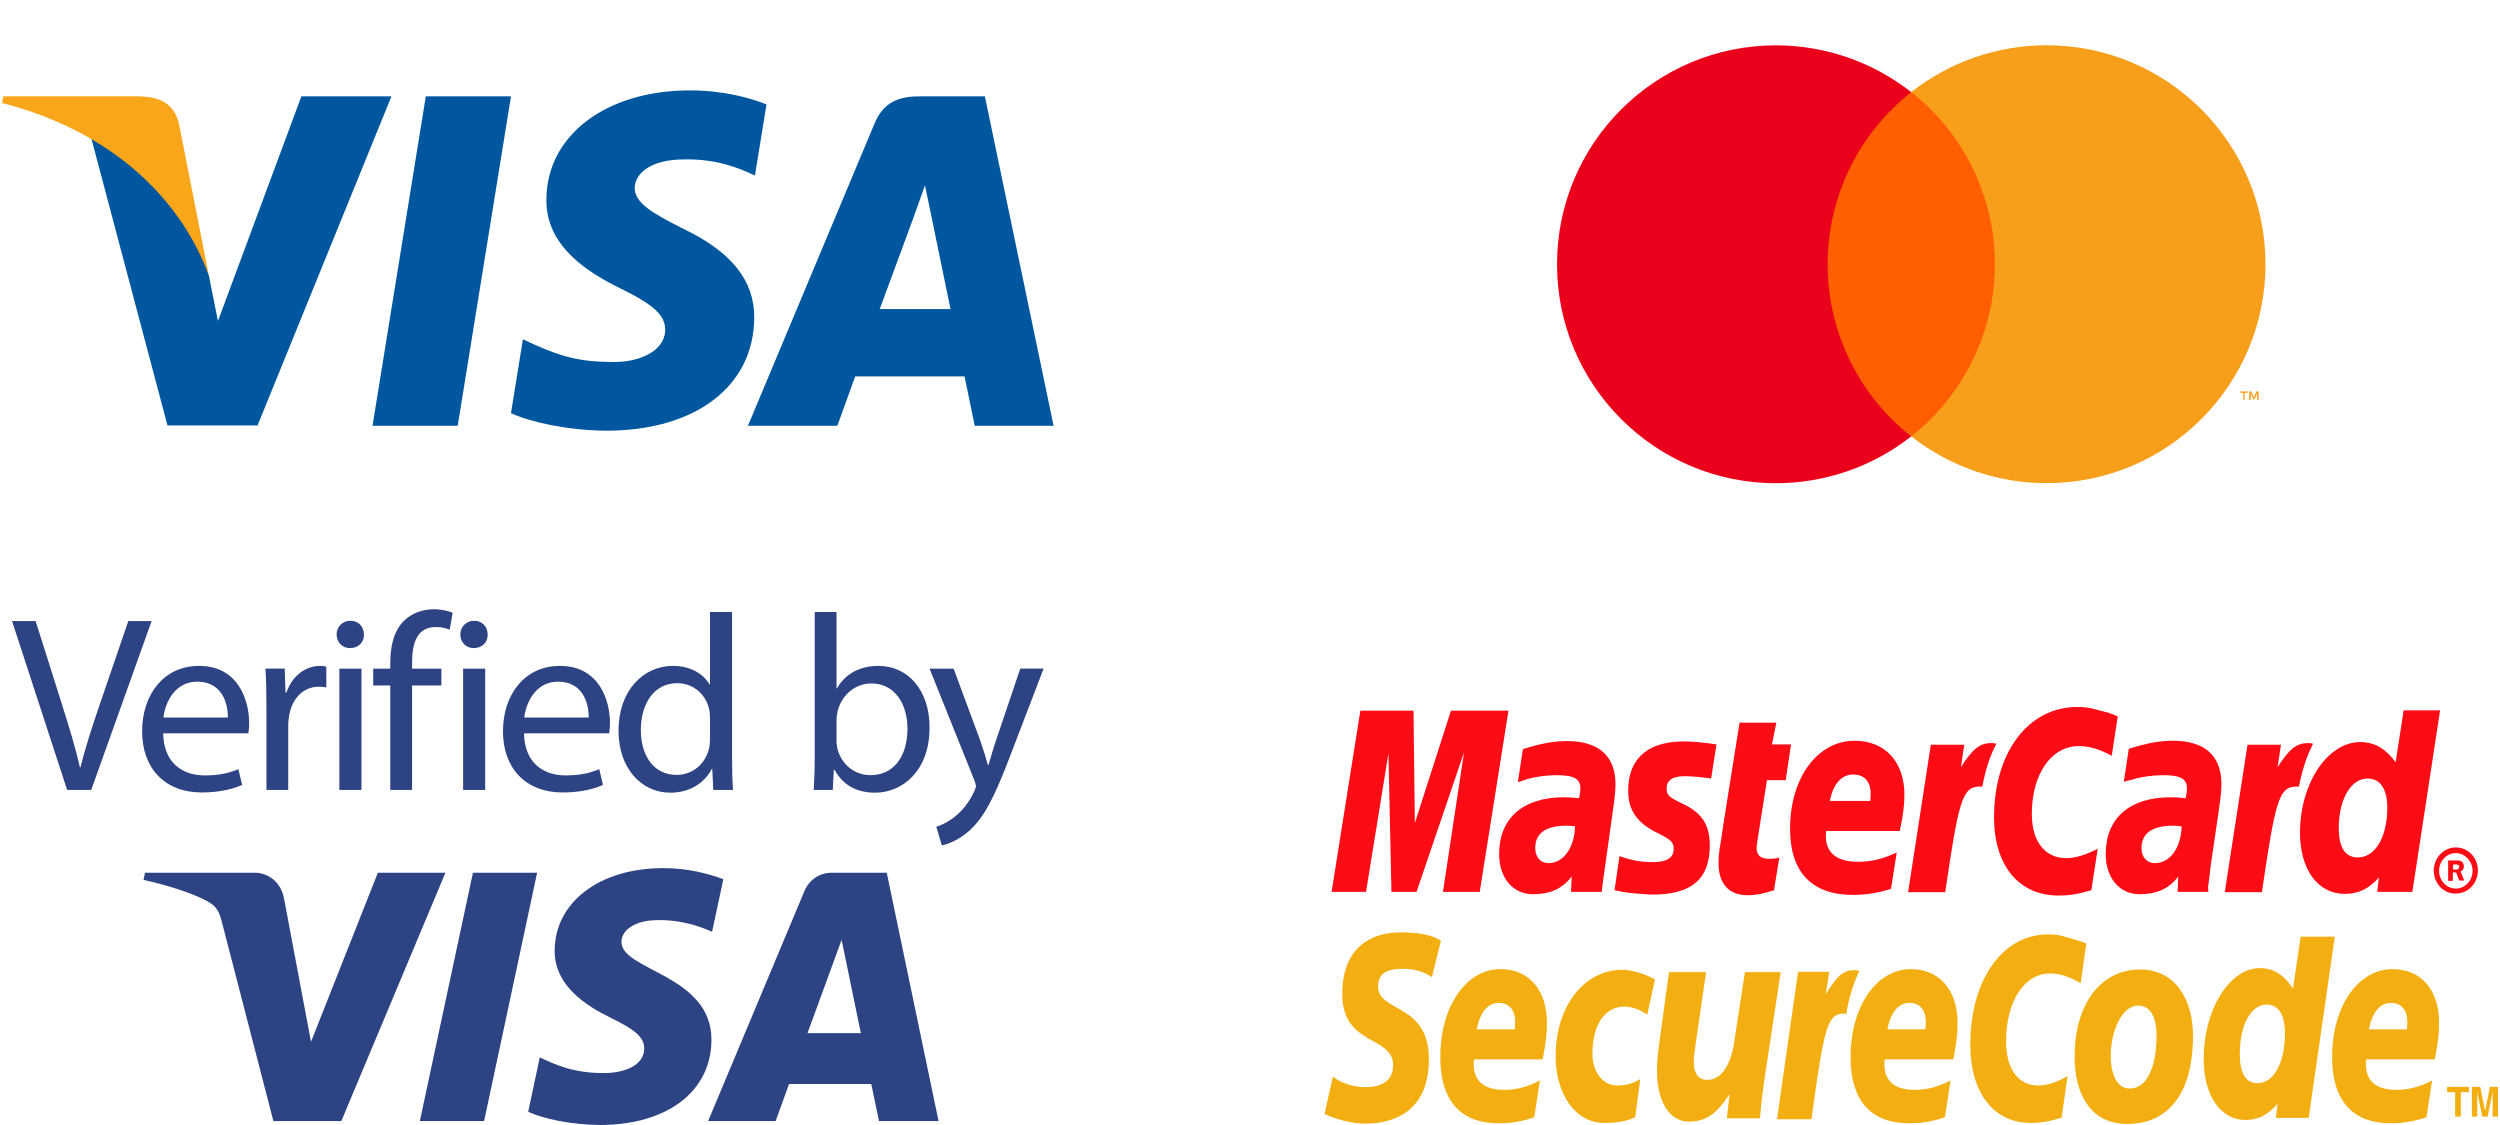 <?xml version="1.0" encoding="UTF-8"?>
<!DOCTYPE svg PUBLIC "-//W3C//DTD SVG 1.1//EN" "http://www.w3.org/Graphics/SVG/1.1/DTD/svg11.dtd">
<!-- Creator: CorelDRAW X7 -->
<svg xmlns="http://www.w3.org/2000/svg" xml:space="preserve" width="300px" height="135px" version="1.1" style="shape-rendering:geometricPrecision; text-rendering:geometricPrecision; image-rendering:optimizeQuality; fill-rule:evenodd; clip-rule:evenodd"
viewBox="0 0 254262 114604"
 xmlns:xlink="http://www.w3.org/1999/xlink"
 xmlns:dc="http://purl.org/dc/elements/1.1/"
 xmlns:cc="http://creativecommons.org/ns#"
 xmlns:rdf="http://www.w3.org/1999/02/22-rdf-syntax-ns#"
 xmlns:svg="http://www.w3.org/2000/svg"
 xmlns:sodipodi="http://sodipodi.sourceforge.net/DTD/sodipodi-0.dtd"
 xmlns:inkscape="http://www.inkscape.org/namespaces/inkscape"
 enable-background="new 0 0 258.381 161.154"
 inkscape:version="0.91 r13725"
 sodipodi:docname="Visa_2006.svg">
 <defs>
  <style type="text/css">
   <![CDATA[
    .fil1 {fill:#00579F}
    .fil5 {fill:#EB001B}
    .fil8 {fill:#F3AE12}
    .fil6 {fill:#F79E1B}
    .fil2 {fill:#FAA61A}
    .fil7 {fill:#FD0C15}
    .fil4 {fill:#FF5F00}
    .fil0 {fill:#2D4383}
    .fil3 {fill:white;fill-opacity:0}
   ]]>
  </style>
 </defs>
 <g id="Слой_x0020_1">
  <g id="_2242407075008">
   <path class="fil0" d="M6633 80473l-5613 -17208 2400 0 2681 8477c738,2321 1377,4416 1836,6433l53 0c485,-1993 1200,-4164 1964,-6410l2911 -8500 2374 0 -6154 17208 -2452 0z"/>
   <path class="fil0" d="M23001 73093c29,-1429 -586,-3652 -3114,-3652 -2272,0 -3266,2095 -3446,3652l6560 0zm-6586 1610c52,3038 1990,4288 4239,4288 1609,0 2577,-282 3422,-639l384 1609c-793,358 -2144,767 -4111,767 -3806,0 -6078,-2504 -6078,-6232 0,-3727 2196,-6661 5793,-6661 4036,0 5110,3550 5110,5819 0,459 -52,816 -78,1049l-8681 0z"/>
   <path class="fil0" d="M26935 71969c0,-1453 -26,-2705 -102,-3855l1967 0 76 2425 101 0c561,-1658 1915,-2704 3423,-2704 253,0 436,26 636,75l0 2121c-229,-52 -459,-78 -767,-78 -1580,0 -2702,1200 -3010,2885 -52,308 -104,665 -104,1048l0 6587 -2220 0 0 -8504z"/>
   <path class="fil0" d="M34364 68114l2252 0 0 12356 -2252 0 0 -12356zm2504 -3472c26,767 -537,1380 -1429,1380 -790,0 -1354,-613 -1354,-1380 0,-790 587,-1403 1406,-1403 840,0 1377,613 1377,1403z"/>
   <path class="fil0" d="M39550 80473l0 -10648 -1737 0 0 -1711 1737 0 0 -588c0,-1734 383,-3317 1429,-4314 843,-816 1964,-1147 3013,-1147 793,0 1479,177 1915,357l-305 1735c-335,-154 -793,-279 -1433,-279 -1911,0 -2396,1685 -2396,3573l0 663 2983 0 0 1711 -2983 0 0 10648 -2223 0z"/>
   <path class="fil0" d="M46973 68114l2246 0 0 12356 -2246 0 0 -12356zm2499 -3472c29,767 -538,1380 -1430,1380 -790,0 -1354,-613 -1354,-1380 0,-790 590,-1403 1406,-1403 840,0 1378,613 1378,1403z"/>
   <path class="fil0" d="M59762 73093c23,-1429 -587,-3652 -3115,-3652 -2271,0 -3265,2095 -3448,3652l6563 0zm-6586 1610c52,3038 1990,4288 4238,4288 1610,0 2578,-282 3423,-639l383 1609c-793,358 -2149,767 -4111,767 -3806,0 -6078,-2504 -6078,-6232 1,-3727 2197,-6661 5794,-6661 4035,0 5107,3550 5107,5819 0,459 -50,816 -79,1049l-8677 0z"/>
   <path class="fil0" d="M72121 73146c0,-282 -26,-666 -102,-948 -331,-1429 -1560,-2603 -3242,-2603 -2324,0 -3702,2043 -3702,4777 1,2501 1224,4567 3652,4567 1503,0 2883,-994 3292,-2682 76,-305 102,-610 102,-967l0 -2144zm2249 -10799l0 14933c0,1098 23,2347 98,3193l-2013 0 -104 -2144 -53 0c-688,1376 -2194,2423 -4213,2423 -2986,0 -5281,-2528 -5281,-6282 -27,-4111 2528,-6635 5540,-6635 1886,0 3164,894 3724,1888l53 0 0 -7376 2249 0z"/>
   <path class="fil0" d="M85011 75519c0,279 53,561 105,816 433,1558 1732,2630 3367,2630 2351,0 3755,-1915 3755,-4747 0,-2476 -1280,-4597 -3676,-4597 -1531,0 -2961,1046 -3423,2758 -52,255 -128,560 -128,917l0 2223zm-2323 4954c52,-846 101,-2095 101,-3193l0 -14933 2222 0 0 7759 53 0c790,-1377 2219,-2271 4213,-2271 3065,0 5232,2553 5209,6304 0,4416 -2783,6613 -5541,6613 -1789,0 -3219,-689 -4137,-2322l-75 0 -105 2043 -1940 0z"/>
   <path class="fil0" d="M96938 68114l2705 7304c282,816 590,1786 790,2527l52 0c233,-741 485,-1688 793,-2580l2449 -7251 2377 0 -3373 8808c-1607,4239 -2705,6409 -4236,7737 -1098,968 -2196,1351 -2756,1456l-564 -1892c564,-177 1301,-534 1966,-1098 613,-485 1378,-1351 1892,-2501 102,-230 177,-407 177,-535 0,-128 -52,-308 -154,-587l-4570 -11388 2452 0z"/>
   <path class="fil0" d="M38286 88904l-6810 17222 -2757 -14642c-317,-1633 -1595,-2580 -3016,-2580l-11136 0 -151 732c2284,503 4881,1299 6456,2150 962,528 1237,985 1548,2228l5224 20192 6920 0 10605 -25302 -6883 0z"/>
   <polygon class="fil0" points="47973,88904 42563,114206 49108,114206 54509,88904 "/>
   <path class="fil0" d="M63100 95917c20,-906 886,-1871 2778,-2126 940,-120 3521,-210 6455,1132l1148 -5360c-1572,-572 -3605,-1127 -6122,-1127 -6473,0 -11019,3446 -11063,8373 -35,3638 3254,5671 5729,6885 2551,1235 3411,2028 3393,3147 -11,1697 -2033,2440 -3910,2469 -3295,53 -5204,-886 -6729,-1592l-1179 5544c1522,700 4349,1313 7280,1342 6866,0 11366,-3399 11389,-8658 29,-6682 -9233,-7048 -9169,-10029z"/>
   <path class="fil0" d="M84536 88904c-1259,0 -2319,729 -2790,1856l-9817 23446 6877 0 1366 -3780 8376 0 787 3780 6069 0 -5279 -25302 -5589 0zm-2484 16342l3477 -9503 1958 9503 -5435 0z"/>
  </g>
  <g id="_2242407079424">
   <sodipodi:namedview pagecolor="#ffffff" bordercolor="#666666" borderopacity="1" objecttolerance="10" gridtolerance="10" guidetolerance="10" inkscape:pageopacity="0" inkscape:pageshadow="2" inkscape:window-width="1366" inkscape:window-height="705" id="namedview19" showgrid="false" inkscape:zoom="0.35355339" inkscape:cx="34.690897" inkscape:cy="131.15483" inkscape:window-x="-8" inkscape:window-y="-8" inkscape:window-maximized="1" inkscape:current-layer="Layer_1"/>
   <g id="g4158">
    <polygon id="polygon9" class="fil1" points="46420,43377 37742,43377 43170,9816 51847,9816 "/>
    <path id="path11" class="fil1" d="M77878 10636c-1712,-679 -4427,-1428 -7783,-1428 -8570,0 -14605,4569 -14642,11103 -71,4820 4321,7497 7606,9105 3357,1642 4498,2714 4498,4178 -34,2248 -2713,3285 -5211,3285 -3465,0 -5321,-535 -8142,-1786l-1143 -536 -1214 7534c2035,927 5785,1750 9678,1786 9105,0 15033,-4499 15103,-11462 35,-3820 -2284,-6747 -7284,-9139 -3035,-1536 -4893,-2571 -4893,-4143 35,-1428 1572,-2891 4998,-2891 2821,-72 4894,606 6464,1285l785 356 1180 -7247 0 0 0 0z" inkscape:connector-curvature="0"/>
    <path id="path13" class="fil1" d="M89411 31487c715,-1928 3465,-9390 3465,-9390 -36,72 713,-1963 1142,-3213l606 2892c0,0 1643,8033 2000,9711 -1356,0 -5499,0 -7213,0l0 0 0 0zm10712 -21671l-6712 0c-2070,0 -3643,606 -4536,2785l-12890 30775 9106 0c0,0 1499,-4142 1821,-5034 999,0 9856,0 11141,0 250,1178 1036,5034 1036,5034l8035 0 -7001 -33560 0 0 0 0z" inkscape:connector-curvature="0"/>
    <path id="path15" class="fil1" d="M30494 9816l-8498 22885 -929 -4641c-1571,-5356 -6498,-11174 -11997,-14068l7784 29349 9176 0 13640 -33525 -9176 0 0 0z" inkscape:connector-curvature="0"/>
    <path id="path17" class="fil2" d="M14105 9816l-13962 0 -143 678c10891,2785 18104,9498 21067,17567l-3035 -15424c-499,-2143 -2035,-2750 -3927,-2821l0 0z" inkscape:connector-curvature="0"/>
   </g>
  </g>
  <g id="_2242407060672">
   <g>
    <polygon class="fil3" points="153794,53837 235195,53837 235195,0 153794,0 "/>
   </g>
   <rect class="fil4" x="183761" y="9380" width="21473" height="35072"/>
   <path class="fil5" d="M185973 26919c0,-7 0,-12 0,-18 0,-6834 3145,-13295 8519,-17514 -3928,-3086 -8785,-4768 -13782,-4768 -12316,0 -22303,9987 -22303,22303 0,12315 9987,22303 22303,22303 4997,0 9854,-1683 13781,-4768 -5373,-4219 -8518,-10681 -8518,-17515 0,-5 0,-19 0,-24l0 1z"/>
   <path class="fil6" d="M228448 40741l0 -719 310 0 0 -149 -738 0 0 149 292 0 0 719 136 0zm1431 0l0 -868 -223 0 -260 620 -260 -620 -223 0 0 868 161 0 0 -657 241 564 168 0 241 -564 0 657 155 0z"/>
   <path class="fil6" d="M230579 26919c0,12315 -9987,22302 -22303,22302 -4999,0 -9854,-1682 -13783,-4770 5375,-4226 8520,-10693 8520,-17535 0,-6843 -3145,-13310 -8522,-17536 3931,-3087 8786,-4770 13785,-4770 12316,0 22303,9987 22303,22303l0 6z"/>
  </g>
  <g id="_2242407063264">
   <path class="fil7" d="M247721 88677c0,-1294 1022,-2350 2248,-2350 1261,0 2249,1056 2249,2350 0,1295 -988,2351 -2249,2351 -1226,34 -2248,-1022 -2248,-2351l0 0zm2249 1840c953,0 1703,-818 1703,-1806 0,-988 -784,-1805 -1704,-1805 -954,0 -1703,817 -1703,1805 0,988 750,1806 1703,1806l1 0zm-307 -784l-477 0 0 -2078 852 0c170,0 374,0 510,102 171,102 239,307 239,511 0,239 -136,443 -341,511l375 920 -511 0 -307 -818 -340 0 0 852zm0 -1158l272 0c103,0 205,0 273,-34 68,-34 102,-136 102,-239 0,-68 -34,-170 -102,-204 -68,-34 -205,-34 -273,-34l-238 0 -34 511z"/>
   <path class="fil7" d="M215530 72973l-613 4019c-1329,-715 -2317,-987 -3373,-987 -2793,0 -4769,2861 -4769,6915 0,2793 1328,4497 3508,4497 920,-1 1942,-307 3203,-954l-647 4224c-1397,409 -2283,545 -3339,545 -4054,0 -6575,-3066 -6575,-7971 0,-6609 3475,-11242 8483,-11242 647,0 1226,68 1703,204l1567 409c409,171 511,205 852,341l0 0z"/>
   <path class="fil7" d="M203028 75732c-103,-34 -239,-34 -375,-34 -1227,0 -1942,647 -3100,2453l341 -2283 -3407 0 -2316 15023 3781 0c1362,-9197 1703,-10764 3509,-10764 102,0 136,0 272,0 341,-1806 783,-3134 1431,-4361l-136 -34z"/>
   <path class="fil7" d="M180511 90687c-1022,340 -1840,511 -2692,511 -1907,0 -2963,-1158 -2963,-3304 0,-409 34,-886 102,-1363l238 -1465 171 -1192 1635 -10254 3747 0 -443 2214 1942 0 -545 3645 -1908 0 -988 6268c-34,273 -68,477 -68,614 0,783 409,1124 1295,1124 443,0 749,-34 1022,-136l-545 3338z"/>
   <path class="fil7" d="M165658 80603c0,1908 886,3203 2862,4191 1498,749 1771,987 1771,1669 0,920 -681,1362 -2146,1362 -1124,0 -2146,-170 -3373,-613l-511 3475 171 34 681 136c239,34 545,102 988,136 886,68 1601,137 2078,137 3952,-1 5791,-1601 5791,-5008 0,-2044 -750,-3270 -2657,-4190 -1567,-750 -1737,-920 -1737,-1635 0,-818 613,-1227 1839,-1227 750,0 1737,103 2691,239l546 -3475c-989,-170 -2453,-306 -3305,-306 -4258,0 -5723,2282 -5689,5076l0 -1z"/>
   <path class="fil7" d="M245541 90857l-3577 0 170 -1465c-1022,1158 -2112,1670 -3474,1670 -2759,0 -4565,-2487 -4565,-6234 0,-5008 2793,-9232 6132,-9232 1465,0 2555,647 3611,2044l817 -5280 3714 0 -2828 18497zm-5553 -3509c1772,0 2998,-2077 2998,-5075 0,-1908 -715,-2964 -2010,-2964 -1703,0 -2929,2112 -2929,5042 0,1976 647,2998 1941,2998l0 -1z"/>
   <path class="fil7" d="M192433 90550c-1294,409 -2520,614 -3883,614 -4190,0 -6404,-2317 -6404,-6745 0,-5178 2793,-8959 6574,-8959 3101,0 5076,2146 5076,5484 0,1090 -136,2181 -477,3713l-7494 0c-34,239 -34,341 -34,477 0,1772 1124,2657 3304,2657 1329,0 2555,-306 3917,-953l-579 3712zm-2111 -8959c33,-306 33,-579 33,-749 0,-1226 -647,-1942 -1771,-1942 -1192,0 -2044,954 -2384,2691l4122 0z"/>
   <polygon class="fil7" points="150533,90857 146786,90857 148932,76652 144095,90857 141540,90857 141233,76754 138951,90857 135442,90857 138372,72394 143788,72394 143925,83840 147604,72394 153463,72394 "/>
   <path class="fil7" d="M160242 84180c-409,-34 -579,-68 -852,-68 -2146,0 -3202,784 -3202,2283 0,919 545,1533 1362,1533 1499,-1 2624,-1533 2692,-3748l0 0zm2725 6677l-3134 0 68 -1567c-954,1260 -2214,1806 -3951,1806 -2044,0 -3441,-1669 -3441,-4088 0,-3679 2453,-5791 6609,-5791 442,0 988,34 1532,102 103,-511 137,-715 137,-988 0,-988 -647,-1363 -2419,-1363 -1056,0 -2282,171 -3134,443l-477 170 -340 103 511 -3373c1873,-579 3134,-817 4496,-817 3236,0 4940,1533 4940,4394 0,750 -69,1295 -307,2998l-749 5348 -137 954 -102 749 -68 545 -34 375z"/>
   <path class="fil7" d="M222036 84180c-375,-34 -579,-68 -852,-68 -2146,0 -3236,784 -3236,2283 0,919 545,1533 1363,1533 1533,-1 2657,-1533 2725,-3748l0 0zm2725 6677l-3134 0 68 -1567c-954,1260 -2214,1806 -3951,1806 -2044,0 -3441,-1669 -3441,-4088 0,-3679 2453,-5791 6609,-5791 409,0 988,34 1533,102 102,-511 136,-715 136,-988 0,-988 -647,-1363 -2419,-1363 -1055,0 -2282,171 -3134,443l-545 137 -340 102 511 -3373c1874,-579 3134,-817 4496,-817 3237,0 4940,1533 4940,4394 0,749 -68,1295 -307,2998l-783 5314 -102 954 -103 749 -68 511 34 477z"/>
   <path class="fil7" d="M235287 75732c-102,-34 -238,-34 -374,-34 -1227,0 -1942,647 -3100,2453l341 -2283 -3407 0 -2317 15023 3782 0c1362,-9197 1703,-10764 3508,-10764 103,0 103,0 273,0 341,-1806 817,-3134 1431,-4361l-137 -34z"/>
   <path class="fil8" d="M219481 105471c0,3407 -1056,5417 -2725,5417 -1226,33 -1942,-1329 -1942,-3339 0,-2384 1090,-5110 2794,-5110 1396,0 1873,1465 1873,3032l0 0zm3713 34c0,-3781 -1873,-6745 -5382,-6745 -4054,0 -6677,3577 -6677,8857 0,3781 1567,6881 5382,6881 3850,0 6677,-2725 6677,-8993l0 0z"/>
   <path class="fil8" d="M212327 96137l-579 4020c-1260,-716 -2146,-988 -3134,-988 -2623,0 -4462,2861 -4462,6915 0,2793 1226,4497 3270,4497 886,0 1839,-307 2998,-954l-613 4224c-1295,409 -2147,545 -3135,545 -3781,0 -6165,-3066 -6165,-7971 0,-6609 3270,-11242 7937,-11242 613,0 1124,68 1567,205l1431 409c477,136 579,170 885,340l0 0z"/>
   <path class="fil8" d="M189061 98862c-102,-34 -238,-34 -375,-34 -1158,0 -1805,648 -2895,2453l340 -2282 -3168 0 -2146 15022 3509 0c1260,-9197 1601,-10764 3270,-10764 102,0 102,0 273,34 306,-1806 749,-3134 1328,-4361l-136 -68z"/>
   <path class="fil8" d="M234981 113885l-3339 0 171 -1465c-954,1158 -1976,1670 -3271,1670 -2554,0 -4258,-2487 -4258,-6234 0,-5008 2623,-9232 5723,-9232 1363,0 2419,647 3373,2078l783 -5280 3475 0 -2657 18463zm-5212 -3543c1669,0 2793,-2078 2793,-5075 0,-1908 -647,-2930 -1874,-2930 -1601,0 -2725,2078 -2725,5042 0,1975 614,2963 1806,2963l0 0z"/>
   <path class="fil8" d="M156086 113817c-1192,409 -2350,613 -3611,613 -3918,0 -5961,-2316 -5961,-6745 0,-5143 2623,-8959 6131,-8959 2896,0 4735,2112 4735,5485 0,1090 -136,2180 -443,3713l-6983 0c-34,238 -34,340 -34,477 0,1737 1056,2623 3100,2623 1260,0 2385,-307 3645,-954l-579 3747zm-1976 -8959c0,-307 34,-579 34,-750 0,-1226 -613,-1941 -1669,-1941 -1124,0 -1908,954 -2248,2691l3883 0z"/>
   <path class="fil8" d="M197918 113817c-1192,409 -2351,613 -3611,613 -3952,0 -5996,-2316 -5996,-6745 1,-5143 2623,-8959 6132,-8959 2896,0 4769,2112 4769,5485 1,1090 -136,2180 -443,3713l-6983 0c-34,238 -34,340 -34,477 0,1737 1056,2623 3100,2623 1261,0 2385,-307 3645,-954l-579 3747zm-1976 -8959c34,-307 34,-579 34,-750 0,-1226 -613,-1941 -1669,-1941 -1124,0 -1908,954 -2248,2691l3883 0z"/>
   <path class="fil8" d="M246972 113817c-1227,409 -2385,613 -3611,613 -3917,0 -5996,-2316 -5996,-6745 0,-5143 2623,-8959 6166,-8959 2896,0 4735,2112 4735,5485 0,1090 -136,2180 -443,3713l-6983 0c-34,238 -34,340 -34,477 0,1737 1056,2623 3100,2623 1260,0 2384,-307 3645,-954l-579 3747zm-1976 -8959c0,-307 34,-579 34,-750 0,-1226 -613,-1941 -1669,-1941 -1125,0 -1908,954 -2249,2691l3884 0z"/>
   <path class="fil8" d="M145662 99544c-681,-477 -1635,-852 -2930,-852 -1430,0 -2555,307 -2555,1805 1,2657 5178,1670 5178,7393 0,5212 -3406,6574 -6506,6574 -1363,0 -2964,-443 -4122,-988l852 -3815c715,647 2112,1090 3304,1090 1124,0 2827,-307 2827,-2248 0,-3032 -5178,-1908 -5178,-7222 0,-4872 3032,-6302 5962,-6302 1635,0 3202,238 4088,852l-920 3713z"/>
   <path class="fil8" d="M166373 113817c-715,341 -1703,579 -3134,579 -3065,0 -4973,-3066 -4973,-6813 0,-4905 2759,-8789 6813,-8789 886,0 2248,375 3304,988l-783 3577c-750,-511 -1533,-817 -2351,-817 -1873,0 -3236,1737 -3236,4803 0,1771 988,3236 2521,3236 920,0 1567,-205 2350,-647l-511 3883z"/>
   <path class="fil8" d="M179523 110036c-171,1294 -341,2555 -443,3883l-3373 0 273 -2418 -34 0c-1056,1635 -2146,2759 -4088,2759 -2112,0 -3270,-2248 -3270,-5144 0,-1022 68,-1567 272,-3134l954 -6950 3781 0 -1022 6984c-102,750 -238,1499 -238,2282 0,886 409,1772 1431,1704 1533,0 2452,-1874 2725,-4088l1056 -6882 3645 0 -1669 11004z"/>
   <polygon class="fil8" points="250480,113749 249901,113749 249901,111262 249084,111262 249084,110717 251298,110717 251298,111262 250480,111262 "/>
   <polygon class="fil8" points="254262,113749 253717,113749 253717,111228 253205,113749 252661,113749 252149,111228 252149,113749 251604,113749 251604,110717 252456,110717 252933,113102 252967,113102 253444,110717 254262,110717 "/>
  </g>
 </g>
</svg>
